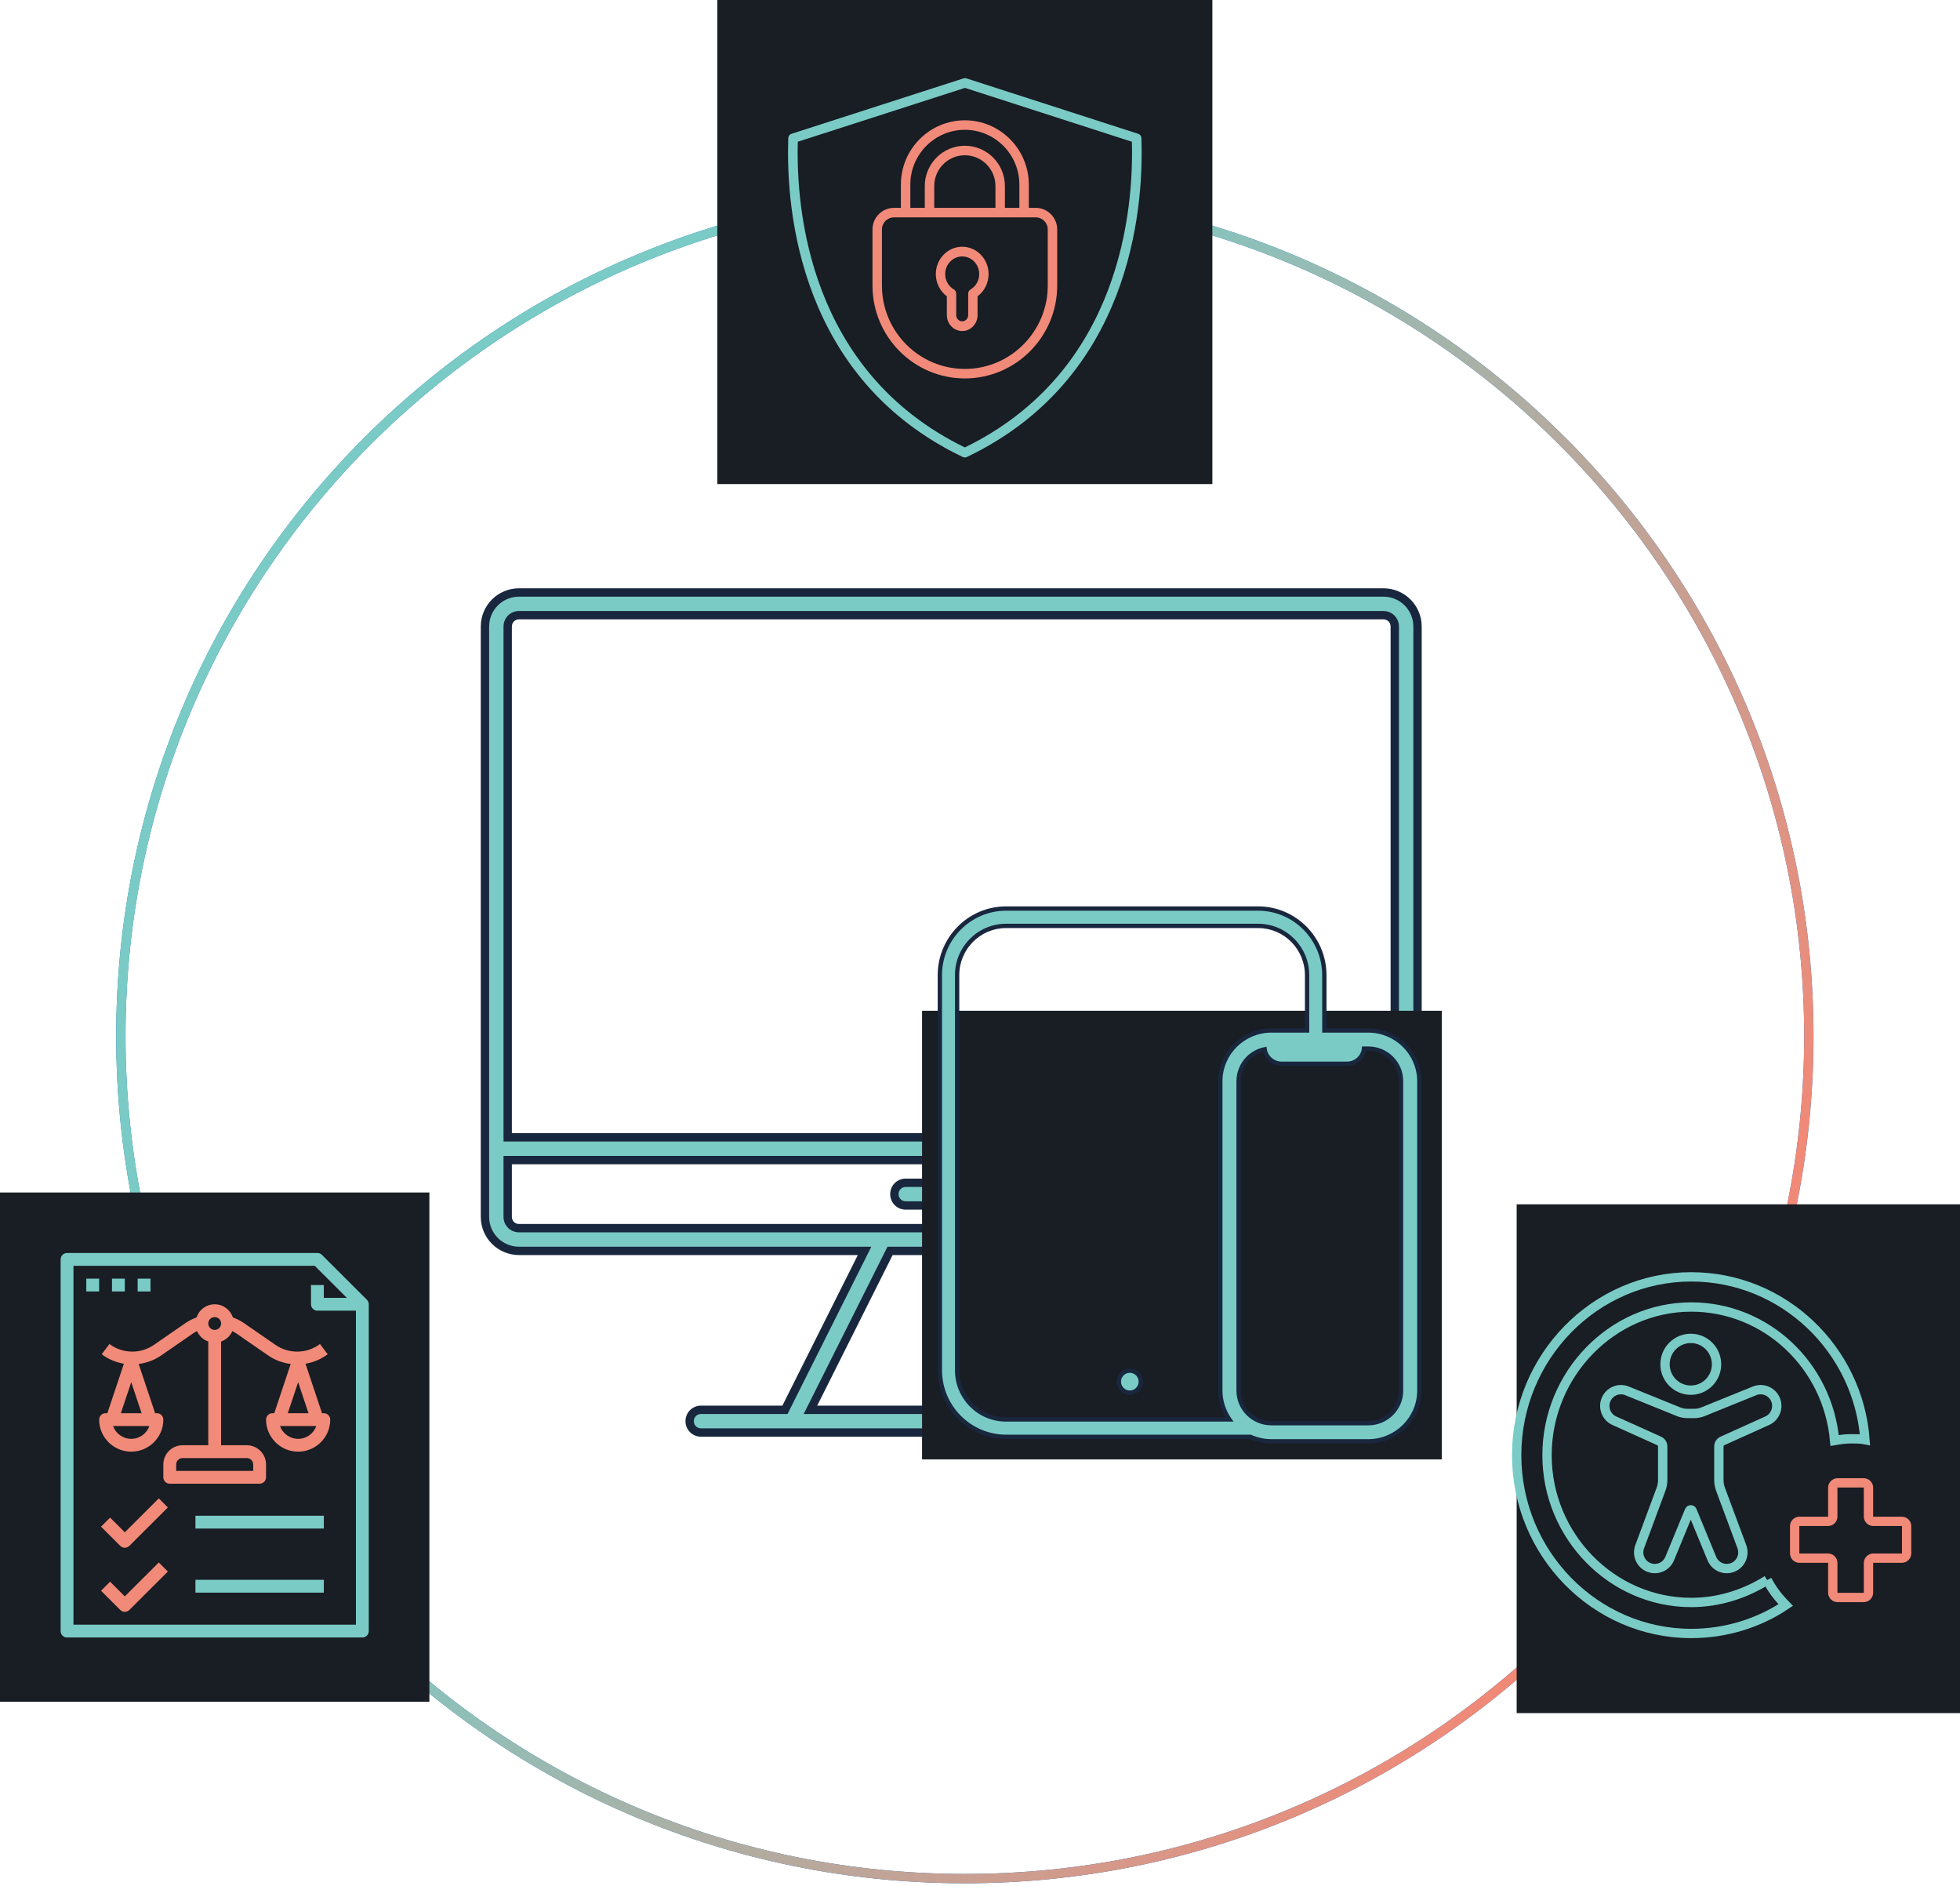 <?xml version="1.0" encoding="utf-8"?><svg width="420" height="404" viewBox="0 0 420 404" fill="none" xmlns="http://www.w3.org/2000/svg">
<g id="Group 24">
<g id="Group 19">
<g id="Oval">
<path d="M387.608 221.984C387.608 321.656 306.638 402.46 206.752 402.46C106.866 402.46 25.896 321.656 25.896 221.984C25.896 122.312 106.866 41.508 206.752 41.508C306.638 41.508 387.608 122.312 387.608 221.984Z" stroke="#1869B9" stroke-width="2"/>
<path d="M387.608 221.984C387.608 321.656 306.638 402.46 206.752 402.46C106.866 402.46 25.896 321.656 25.896 221.984C25.896 122.312 106.866 41.508 206.752 41.508C306.638 41.508 387.608 122.312 387.608 221.984Z" stroke="url(#paint0_linear_1567_10749)" stroke-width="2"/>
</g>
<rect id="Rectangle Copy 7" x="325" y="258" width="95" height="109" fill="#191D24"/>
<rect id="Rectangle Copy 8" y="255.471" width="92.01" height="109.102" fill="#191D24"/>
<rect id="Rectangle Copy 5" x="153.711" width="106.082" height="103.701" fill="#191D24"/>
<g id="Group 12366">
<path id="Shape" fill-rule="evenodd" clip-rule="evenodd" d="M68.989 268.836L78.618 278.445C78.877 278.702 79.021 279.051 79.021 279.416V349.427C79.021 350.186 78.405 350.8 77.645 350.8H14.366C13.607 350.8 12.99 350.186 12.99 349.427V269.806C12.99 269.047 13.607 268.434 14.366 268.434H68.016C68.381 268.434 68.731 268.578 68.989 268.836ZM15.742 271.179V348.054H76.27V280.788H68.016C67.257 280.788 66.641 280.174 66.641 279.415V275.297H69.392V278.043H74.325L67.447 271.179H15.742Z" fill="#7ACBC6"/>
<rect id="Rectangle" x="18.492" y="273.926" width="2.751" height="2.746" fill="#7ACBC6"/>
<rect id="Rectangle_2" x="23.996" y="273.926" width="2.751" height="2.746" fill="#7ACBC6"/>
<rect id="Rectangle_3" x="29.498" y="273.926" width="2.751" height="2.746" fill="#7ACBC6"/>
<path id="Path" d="M26.746 328.266L23.592 325.118L21.646 327.059L25.773 331.178C26.042 331.445 26.394 331.58 26.746 331.58C27.098 331.58 27.45 331.445 27.719 331.178L35.972 322.941L34.027 321L26.746 328.266Z" fill="#F18A78"/>
<path id="Path_2" d="M26.746 341.995L23.592 338.847L21.646 340.788L25.773 344.906C26.042 345.174 26.394 345.308 26.746 345.308C27.098 345.308 27.45 345.174 27.719 344.906L35.972 336.67L34.027 334.729L26.746 341.995Z" fill="#F18A78"/>
<rect id="Rectangle_4" x="41.879" y="324.717" width="27.513" height="2.746" fill="#7ACBC6"/>
<rect id="Rectangle_5" x="41.879" y="338.445" width="27.513" height="2.746" fill="#7ACBC6"/>
<path id="Shape_2" fill-rule="evenodd" clip-rule="evenodd" d="M69.392 302.753H69.008L65.467 292.151C67.152 291.87 68.785 291.197 70.219 290.124L68.568 287.927C65.752 290.037 61.915 290.11 59.019 288.108L52.222 283.412C51.51 282.921 50.721 282.546 49.903 282.233C49.353 280.602 47.823 279.416 46.006 279.416C44.188 279.416 42.659 280.602 42.11 282.233C41.291 282.545 40.503 282.919 39.791 283.412L32.995 288.108C30.101 290.109 26.261 290.033 23.447 287.927L21.796 290.124C23.229 291.197 24.862 291.87 26.547 292.151L23.004 302.753H22.62C21.86 302.753 21.244 303.367 21.244 304.126C21.244 307.911 24.33 310.99 28.122 310.99C31.915 310.99 35.001 307.911 35.001 304.126C35.001 303.367 34.384 302.753 33.625 302.753H33.241L29.717 292.203C31.417 291.988 33.082 291.387 34.56 290.365L41.356 285.669C41.63 285.48 41.924 285.323 42.221 285.169C42.675 286.21 43.552 287.016 44.629 287.399V309.617H39.126C36.851 309.617 34.999 311.465 34.999 313.735V316.481C34.999 317.24 35.615 317.854 36.375 317.854H55.634C56.393 317.854 57.01 317.24 57.01 316.481V313.735C57.01 311.465 55.158 309.617 52.883 309.617H47.38V287.4C48.459 287.017 49.335 286.211 49.787 285.171C50.084 285.324 50.379 285.482 50.653 285.67L57.448 290.367C58.927 291.388 60.592 291.989 62.292 292.205L58.77 302.753H58.386C57.627 302.753 57.011 303.367 57.011 304.126C57.011 307.911 60.096 310.99 63.889 310.99C67.682 310.99 70.767 307.911 70.767 304.126C70.767 303.367 70.151 302.753 69.392 302.753ZM28.122 308.245C26.328 308.245 24.799 307.097 24.23 305.499H32.013C31.446 307.097 29.916 308.245 28.122 308.245ZM28.122 296.111L25.903 302.753H30.341L28.122 296.111ZM54.26 313.735V315.108H37.752V313.735C37.752 312.978 38.37 312.363 39.127 312.363H52.884C53.642 312.363 54.26 312.978 54.26 313.735ZM44.63 283.534C44.63 284.292 45.248 284.907 46.005 284.907C46.764 284.907 47.381 284.292 47.381 283.534C47.381 282.776 46.764 282.161 46.005 282.161C45.248 282.161 44.63 282.776 44.63 283.534ZM63.889 296.111L66.108 302.753H61.67L63.889 296.111ZM59.998 305.499C60.566 307.097 62.095 308.245 63.889 308.245C65.683 308.245 67.213 307.097 67.78 305.499H59.998Z" fill="#F18A78"/>
</g>
<path id="Shape_3" fill-rule="evenodd" clip-rule="evenodd" d="M244.602 30.236L244.605 30.351C245.018 45.085 242.2 81.161 207.202 97.9C207.06 97.968 206.906 98.002 206.752 98.002C206.598 98.002 206.444 97.968 206.303 97.9C171.305 81.161 168.487 45.085 168.9 30.351C168.901 30.311 168.903 30.273 168.904 30.236C168.912 29.956 168.917 29.758 168.914 29.65C168.903 29.201 169.192 28.799 169.624 28.659L206.46 16.794C206.667 16.728 206.892 16.727 207.1 16.795L243.882 28.66C244.315 28.799 244.603 29.202 244.591 29.65C244.589 29.758 244.594 29.956 244.602 30.236ZM170.96 30.407C170.56 44.683 173.263 79.539 206.752 95.856C240.243 79.539 242.946 44.683 242.546 30.407C242.545 30.393 242.545 30.379 242.545 30.365L206.78 18.828L170.961 30.365C170.961 30.379 170.96 30.393 170.96 30.407Z" fill="#7ACBC6"/>
<path id="Shape_4" fill-rule="evenodd" clip-rule="evenodd" d="M200.532 58.718C200.532 55.487 203.069 52.859 206.187 52.859C209.305 52.859 211.842 55.487 211.842 58.718C211.842 60.614 210.949 62.386 209.477 63.479V67.508C209.477 69.388 208.001 70.917 206.187 70.917C204.373 70.917 202.897 69.388 202.897 67.508V63.48C201.425 62.386 200.532 60.614 200.532 58.718ZM207.468 62.911C207.468 62.536 207.663 62.191 207.978 62.006C209.122 61.335 209.833 60.075 209.833 58.718C209.833 56.635 208.197 54.94 206.187 54.94C204.176 54.94 202.541 56.635 202.541 58.718C202.541 60.075 203.252 61.335 204.396 62.006C204.711 62.191 204.905 62.536 204.905 62.911V67.509C204.905 68.241 205.481 68.836 206.187 68.836C206.894 68.836 207.468 68.241 207.468 67.509V62.911Z" fill="#F18A78"/>
<path id="Shape_5" fill-rule="evenodd" clip-rule="evenodd" d="M220.462 44.527H221.934C224.476 44.527 226.544 46.606 226.544 49.163V61.169C226.544 72.144 217.666 81.072 206.753 81.072C195.84 81.072 186.961 72.144 186.961 61.169V49.163C186.961 46.606 189.029 44.527 191.571 44.527H193.043V39.558C193.043 31.956 199.193 25.771 206.753 25.771C214.312 25.771 220.462 31.956 220.462 39.558V44.527ZM206.753 27.809C200.31 27.809 195.069 33.079 195.069 39.558V44.526H198.167V39.858C198.167 35.098 202.018 31.224 206.753 31.224C211.487 31.224 215.338 35.098 215.338 39.858V44.526H218.436V39.558C218.436 33.079 213.195 27.809 206.753 27.809ZM200.193 44.527V39.858C200.193 36.221 203.135 33.262 206.753 33.262C210.369 33.262 213.312 36.221 213.312 39.858V44.527H200.193ZM206.753 79.035C216.548 79.035 224.518 71.021 224.518 61.169V49.163C224.518 47.73 223.359 46.565 221.934 46.565H191.571C190.146 46.565 188.987 47.73 188.987 49.163V61.169C188.987 71.021 196.956 79.035 206.753 79.035Z" fill="#F18A78"/>
<g id="Combined Shape">
<path fill-rule="evenodd" clip-rule="evenodd" d="M296.444 126.926H111.229C107.184 126.926 103.918 130.185 103.918 134.222V246.091V260.683C103.918 264.72 107.184 267.979 111.229 267.979H185.266L168.207 302.026H150.222C148.857 302.026 147.785 303.096 147.785 304.458C147.785 305.82 148.857 306.89 150.222 306.89H169.718H237.955H257.451C258.816 306.89 259.888 305.82 259.888 304.458C259.888 303.096 258.816 302.026 257.451 302.026H239.466L222.407 267.979H296.444C300.489 267.979 303.755 264.72 303.755 260.683V246.091V134.222C303.755 130.185 300.489 126.926 296.444 126.926ZM234.007 302.026H173.666L190.725 267.979H216.948L234.007 302.026ZM296.444 263.115C297.809 263.115 298.881 262.045 298.881 260.683V248.523H108.792V260.683C108.792 262.045 109.864 263.115 111.229 263.115H296.444ZM298.881 243.66H108.792V134.222C108.792 132.86 109.864 131.79 111.229 131.79H296.444C297.809 131.79 298.881 132.86 298.881 134.222V243.66ZM213.585 258.251H194.088C192.724 258.251 191.651 257.181 191.651 255.819C191.651 254.457 192.724 253.387 194.088 253.387H213.585C214.949 253.387 216.022 254.457 216.022 255.819C216.022 257.181 214.949 258.251 213.585 258.251Z" fill="#7ACBC6"/>
<path d="M185.266 267.979L186.067 268.38L186.717 267.083H185.266V267.979ZM168.207 302.026V302.922H168.76L169.008 302.427L168.207 302.026ZM239.466 302.026L238.665 302.427L238.913 302.922H239.466V302.026ZM222.407 267.979V267.083H220.956L221.606 268.38L222.407 267.979ZM173.666 302.026L172.865 301.625L172.216 302.921H173.666V302.026ZM234.007 302.026V302.921H235.457L234.808 301.625L234.007 302.026ZM190.725 267.979V267.083H190.172L189.925 267.577L190.725 267.979ZM216.948 267.979L217.748 267.577L217.501 267.083H216.948V267.979ZM298.881 248.523H299.776V247.628H298.881V248.523ZM108.792 248.523V247.628H107.897V248.523H108.792ZM108.792 243.66H107.897V244.555H108.792V243.66ZM298.881 243.66V244.555H299.776V243.66H298.881ZM111.229 127.821H296.444V126.03H111.229V127.821ZM104.813 134.222C104.813 130.681 107.676 127.821 111.229 127.821V126.03C106.691 126.03 103.022 129.688 103.022 134.222H104.813ZM104.813 246.091V134.222H103.022V246.091H104.813ZM104.813 260.683V246.091H103.022V260.683H104.813ZM111.229 267.083C107.676 267.083 104.813 264.224 104.813 260.683H103.022C103.022 265.216 106.691 268.874 111.229 268.874V267.083ZM185.266 267.083H111.229V268.874H185.266V267.083ZM169.008 302.427L186.067 268.38L184.466 267.578L167.406 301.625L169.008 302.427ZM150.222 302.922H168.207V301.131H150.222V302.922ZM148.68 304.458C148.68 303.592 149.35 302.922 150.222 302.922V301.131C148.364 301.131 146.889 302.6 146.889 304.458H148.68ZM150.222 305.995C149.35 305.995 148.68 305.324 148.68 304.458H146.889C146.889 306.316 148.364 307.785 150.222 307.785V305.995ZM169.718 305.995H150.222V307.785H169.718V305.995ZM237.955 305.995H169.718V307.785H237.955V305.995ZM257.451 305.995H237.955V307.785H257.451V305.995ZM258.993 304.458C258.993 305.324 258.323 305.995 257.451 305.995V307.785C259.309 307.785 260.784 306.316 260.784 304.458H258.993ZM257.451 302.922C258.323 302.922 258.993 303.592 258.993 304.458H260.784C260.784 302.6 259.309 301.131 257.451 301.131V302.922ZM239.466 302.922H257.451V301.131H239.466V302.922ZM221.606 268.38L238.665 302.427L240.267 301.625L223.207 267.578L221.606 268.38ZM296.444 267.083H222.407V268.874H296.444V267.083ZM302.86 260.683C302.86 264.224 299.997 267.083 296.444 267.083V268.874C300.982 268.874 304.651 265.216 304.651 260.683H302.86ZM302.86 246.091V260.683H304.651V246.091H302.86ZM302.86 134.222V246.091H304.651V134.222H302.86ZM296.444 127.821C299.997 127.821 302.86 130.681 302.86 134.222H304.651C304.651 129.688 300.982 126.03 296.444 126.03V127.821ZM173.666 302.921H234.007V301.13H173.666V302.921ZM189.925 267.577L172.865 301.625L174.467 302.427L191.526 268.38L189.925 267.577ZM216.948 267.083H190.725V268.874H216.948V267.083ZM234.808 301.625L217.748 267.577L216.147 268.38L233.206 302.427L234.808 301.625ZM297.985 260.683C297.985 261.549 297.316 262.219 296.444 262.219V264.01C298.301 264.01 299.776 262.541 299.776 260.683H297.985ZM297.985 248.523V260.683H299.776V248.523H297.985ZM108.792 249.419H298.881V247.628H108.792V249.419ZM109.688 260.683V248.523H107.897V260.683H109.688ZM111.229 262.219C110.357 262.219 109.688 261.549 109.688 260.683H107.897C107.897 262.541 109.372 264.01 111.229 264.01V262.219ZM296.444 262.219H111.229V264.01H296.444V262.219ZM108.792 244.555H298.881V242.764H108.792V244.555ZM107.897 134.222V243.66H109.687V134.222H107.897ZM111.229 130.895C109.371 130.895 107.897 132.364 107.897 134.222H109.687C109.687 133.356 110.357 132.686 111.229 132.686V130.895ZM296.444 130.895H111.229V132.686H296.444V130.895ZM299.776 134.222C299.776 132.364 298.301 130.895 296.444 130.895V132.686C297.316 132.686 297.985 133.356 297.985 134.222H299.776ZM299.776 243.66V134.222H297.985V243.66H299.776ZM194.088 259.146H213.585V257.355H194.088V259.146ZM190.756 255.819C190.756 257.677 192.231 259.146 194.088 259.146V257.355C193.216 257.355 192.547 256.684 192.547 255.819H190.756ZM194.088 252.491C192.231 252.491 190.756 253.96 190.756 255.819H192.547C192.547 254.953 193.216 254.282 194.088 254.282V252.491ZM213.585 252.491H194.088V254.282H213.585V252.491ZM216.917 255.819C216.917 253.96 215.442 252.491 213.585 252.491V254.282C214.457 254.282 215.126 254.953 215.126 255.819H216.917ZM213.585 259.146C215.442 259.146 216.917 257.677 216.917 255.819H215.126C215.126 256.684 214.457 257.355 213.585 257.355V259.146Z" fill="#19273E"/>
</g>
<rect id="Rectangle_6" x="197.585" y="216.537" width="111.363" height="96.113" fill="#191D24"/>
<g id="Combined Shape_2">
<path fill-rule="evenodd" clip-rule="evenodd" d="M261.494 297.919C261.5 300.212 262.22 302.338 263.445 304.09H215.581C209.789 304.09 205.094 299.365 205.094 293.536V208.913C205.094 203.085 209.789 198.36 215.581 198.36H269.602C275.394 198.36 280.089 203.085 280.089 208.913V220.754H274.648H272.443C266.402 220.769 261.509 225.623 261.494 231.615V297.919ZM215.581 307.813H267.942C269.315 308.43 270.839 308.776 272.443 308.78H293.195C299.236 308.765 304.129 303.911 304.145 297.919V231.615C304.129 225.623 299.236 220.769 293.195 220.754H288.621H283.789V208.913C283.773 201.035 277.431 194.652 269.602 194.637H215.581C207.752 194.652 201.41 201.035 201.395 208.913V293.536C201.41 301.415 207.752 307.797 215.581 307.813ZM292.283 224.643H293.195C297.077 224.643 300.224 227.764 300.224 231.615V297.919C300.224 301.77 297.077 304.891 293.195 304.891H272.443C270.579 304.891 268.791 304.156 267.473 302.849C266.155 301.541 265.414 299.768 265.414 297.919V231.615C265.414 229.766 266.155 227.992 267.473 226.685C268.446 225.719 269.676 225.066 271.003 224.791C271.239 226.54 272.781 227.891 274.648 227.891H288.621C290.54 227.891 292.116 226.464 292.283 224.643ZM242.105 298.35C243.405 298.35 244.459 297.295 244.459 295.993C244.459 294.69 243.405 293.635 242.105 293.635C240.805 293.635 239.751 294.69 239.751 295.993C239.751 297.295 240.805 298.35 242.105 298.35Z" fill="#7ACBC6"/>
<path d="M263.445 304.09V304.553H264.334L263.825 303.824L263.445 304.09ZM261.494 297.919H261.03L261.03 297.92L261.494 297.919ZM280.089 220.754V221.217H280.552V220.754H280.089ZM272.443 220.754V220.29L272.442 220.29L272.443 220.754ZM261.494 231.615L261.03 231.614V231.615H261.494ZM267.942 307.813L268.133 307.39L268.042 307.349H267.942V307.813ZM215.581 307.813L215.58 308.276H215.581V307.813ZM272.443 308.78L272.442 309.243H272.443V308.78ZM293.195 308.78V309.243L293.196 309.243L293.195 308.78ZM304.145 297.919L304.608 297.92V297.919H304.145ZM304.145 231.615H304.608L304.608 231.614L304.145 231.615ZM293.195 220.754L293.196 220.29H293.195V220.754ZM283.789 220.754H283.325V221.217H283.789V220.754ZM283.789 208.913H284.252V208.912L283.789 208.913ZM269.602 194.637L269.603 194.173H269.602V194.637ZM215.581 194.637V194.173L215.58 194.173L215.581 194.637ZM201.395 208.913L200.931 208.912V208.913H201.395ZM201.395 293.536H200.931L200.931 293.537L201.395 293.536ZM292.283 224.643V224.179H291.86L291.821 224.6L292.283 224.643ZM267.473 226.685L267.799 227.014L267.473 226.685ZM271.003 224.791L271.462 224.729L271.396 224.236L270.909 224.337L271.003 224.791ZM263.825 303.824C262.652 302.147 261.963 300.113 261.957 297.918L261.03 297.92C261.036 300.311 261.788 302.528 263.065 304.355L263.825 303.824ZM215.581 304.553H263.445V303.626H215.581V304.553ZM204.631 293.536C204.631 299.618 209.531 304.553 215.581 304.553V303.626C210.048 303.626 205.558 299.112 205.558 293.536H204.631ZM204.631 208.913V293.536H205.558V208.913H204.631ZM215.581 197.896C209.531 197.896 204.631 202.832 204.631 208.913H205.558C205.558 203.338 210.048 198.823 215.581 198.823V197.896ZM269.602 197.896H215.581V198.823H269.602V197.896ZM280.552 208.913C280.552 202.832 275.652 197.896 269.602 197.896V198.823C275.135 198.823 279.626 203.338 279.626 208.913H280.552ZM280.552 220.754V208.913H279.626V220.754H280.552ZM274.648 221.217H280.089V220.29H274.648V221.217ZM272.443 221.217H274.648V220.29H272.443V221.217ZM261.957 231.616C261.972 225.883 266.655 221.232 272.445 221.217L272.442 220.29C266.15 220.306 261.046 225.363 261.03 231.614L261.957 231.616ZM261.957 297.919V231.615H261.03V297.919H261.957ZM267.942 307.349H215.581V308.276H267.942V307.349ZM272.445 308.316C270.906 308.313 269.447 307.981 268.133 307.39L267.752 308.236C269.183 308.879 270.771 309.239 272.442 309.243L272.445 308.316ZM293.195 308.316H272.443V309.243H293.195V308.316ZM303.681 297.918C303.667 303.651 298.983 308.302 293.194 308.316L293.196 309.243C299.489 309.227 304.592 304.171 304.608 297.92L303.681 297.918ZM303.681 231.615V297.919H304.608V231.615H303.681ZM293.194 221.217C298.983 221.232 303.667 225.883 303.681 231.616L304.608 231.614C304.592 225.363 299.489 220.306 293.196 220.29L293.194 221.217ZM288.621 221.217H293.195V220.29H288.621V221.217ZM283.789 221.217H288.621V220.29H283.789V221.217ZM283.325 208.913V220.754H284.252V208.913H283.325ZM269.601 195.1C277.172 195.115 283.31 201.288 283.325 208.914L284.252 208.912C284.236 200.782 277.69 194.189 269.603 194.173L269.601 195.1ZM215.581 195.1H269.602V194.173H215.581V195.1ZM201.858 208.914C201.873 201.288 208.011 195.115 215.582 195.1L215.58 194.173C207.494 194.189 200.947 200.782 200.931 208.912L201.858 208.914ZM201.858 293.536V208.913H200.931V293.536H201.858ZM215.582 307.349C208.011 307.335 201.873 301.161 201.858 293.536L200.931 293.537C200.947 301.668 207.494 308.26 215.58 308.276L215.582 307.349ZM293.195 224.179H292.283V225.106H293.195V224.179ZM300.687 231.615C300.687 227.505 297.329 224.179 293.195 224.179V225.106C296.825 225.106 299.761 228.024 299.761 231.615H300.687ZM300.687 297.919V231.615H299.761V297.919H300.687ZM293.195 305.354C297.329 305.354 300.687 302.029 300.687 297.919H299.761C299.761 301.51 296.825 304.428 293.195 304.428V305.354ZM272.443 305.354H293.195V304.428H272.443V305.354ZM267.147 303.178C268.552 304.572 270.458 305.354 272.443 305.354V304.428C270.701 304.428 269.03 303.741 267.799 302.52L267.147 303.178ZM264.951 297.919C264.951 299.892 265.741 301.784 267.147 303.178L267.799 302.52C266.569 301.299 265.878 299.644 265.878 297.919H264.951ZM264.951 231.615V297.919H265.878V231.615H264.951ZM267.147 226.356C265.741 227.75 264.951 229.642 264.951 231.615H265.878C265.878 229.89 266.569 228.235 267.799 227.014L267.147 226.356ZM270.909 224.337C269.495 224.631 268.185 225.326 267.147 226.356L267.799 227.014C268.708 226.112 269.857 225.502 271.097 225.244L270.909 224.337ZM274.648 227.428C273.006 227.428 271.666 226.241 271.462 224.729L270.544 224.853C270.812 226.84 272.557 228.355 274.648 228.355V227.428ZM288.621 227.428H274.648V228.355H288.621V227.428ZM291.821 224.6C291.677 226.174 290.31 227.428 288.621 227.428V228.355C290.77 228.355 292.555 226.753 292.744 224.685L291.821 224.6ZM243.996 295.993C243.996 297.04 243.149 297.887 242.105 297.887V298.814C243.662 298.814 244.923 297.55 244.923 295.993H243.996ZM242.105 294.098C243.149 294.098 243.996 294.946 243.996 295.993H244.923C244.923 294.435 243.662 293.171 242.105 293.171V294.098ZM240.214 295.993C240.214 294.946 241.062 294.098 242.105 294.098V293.171C240.548 293.171 239.288 294.435 239.288 295.993H240.214ZM242.105 297.887C241.062 297.887 240.214 297.04 240.214 295.993H239.288C239.288 297.55 240.548 298.814 242.105 298.814V297.887Z" fill="#19273E"/>
</g>
</g>
<g id="Group 11">
<g id="Group 3">
<path id="Fill 1" d="M400.39 324.89V318.707C400.39 318.138 399.93 317.676 399.364 317.676H393.767C393.2 317.676 392.74 318.138 392.74 318.707V324.89C392.74 325.459 392.282 325.921 391.715 325.921H385.597C385.029 325.921 384.57 326.383 384.57 326.952V332.777C384.57 333.346 385.029 333.807 385.597 333.807H391.715C392.282 333.807 392.74 334.269 392.74 334.838V341.2C392.74 341.771 393.2 342.232 393.767 342.232H399.364C399.93 342.232 400.39 341.771 400.39 341.2V334.838C400.39 334.269 400.85 333.807 401.417 333.807H407.536C408.102 333.807 408.562 333.346 408.562 332.777V326.952C408.562 326.383 408.102 325.921 407.536 325.921H401.417C400.85 325.921 400.39 325.459 400.39 324.89" stroke="#F18A78" stroke-width="2"/>
</g>
<g id="Group 6">
<path id="Fill 4" d="M378.676 338.5C373.977 341.454 368.375 343.299 362.41 343.299C345.422 343.299 331.506 329.09 331.506 311.742C331.506 294.396 345.422 280.001 362.41 280.001C378.495 280.001 391.689 292.551 393.135 308.605C394.219 308.421 395.303 308.236 396.568 308.236C397.653 308.236 398.737 308.236 399.641 308.421C398.195 289.044 382.109 273.543 362.41 273.543C341.808 273.543 324.999 290.704 324.999 311.742C324.999 332.78 341.808 349.941 362.41 349.941C369.821 349.941 376.869 347.727 382.652 343.852C381.026 342.191 379.761 340.531 378.676 338.5" stroke="#7ACBC6" stroke-width="2"/>
</g>
<path id="Fill 7" d="M367.829 292.272C367.829 295.335 365.359 297.818 362.31 297.818C359.263 297.818 356.791 295.335 356.791 292.272C356.791 289.208 359.263 286.725 362.31 286.725C365.359 286.725 367.829 289.208 367.829 292.272" stroke="#7ACBC6" stroke-width="2"/>
<path id="Fill 9" d="M380.462 299.828C379.723 298.083 377.731 297.253 375.982 297.962L364.908 302.448C364.32 302.686 363.692 302.808 363.059 302.808H361.562C360.927 302.808 360.3 302.686 359.712 302.448L348.639 297.962C346.889 297.253 344.896 298.083 344.158 299.828C343.42 301.571 344.207 303.588 345.927 304.363L355.534 308.694C355.995 308.903 356.292 309.363 356.292 309.871V317.047C356.292 317.737 356.168 318.421 355.928 319.066L351.362 331.348C350.702 333.122 351.58 335.102 353.335 335.794C355.087 336.488 357.071 335.643 357.792 333.893L362.02 323.641C362.128 323.383 362.491 323.383 362.599 323.641L366.827 333.893C367.548 335.643 369.532 336.488 371.285 335.794C373.04 335.102 373.918 333.122 373.258 331.348L368.691 319.066C368.452 318.421 368.328 317.737 368.328 317.047V309.871C368.328 309.363 368.625 308.903 369.086 308.694L378.692 304.363C380.412 303.588 381.199 301.571 380.462 299.828" stroke="#7ACBC6" stroke-width="2"/>
</g>
</g>
<defs>
<linearGradient id="paint0_linear_1567_10749" x1="34.527" y1="391.891" x2="240.771" y2="506.834" gradientUnits="userSpaceOnUse">
<stop stop-color="#7ACBC6"/>
<stop offset="1" stop-color="#F18977"/>
</linearGradient>
</defs>
</svg>
